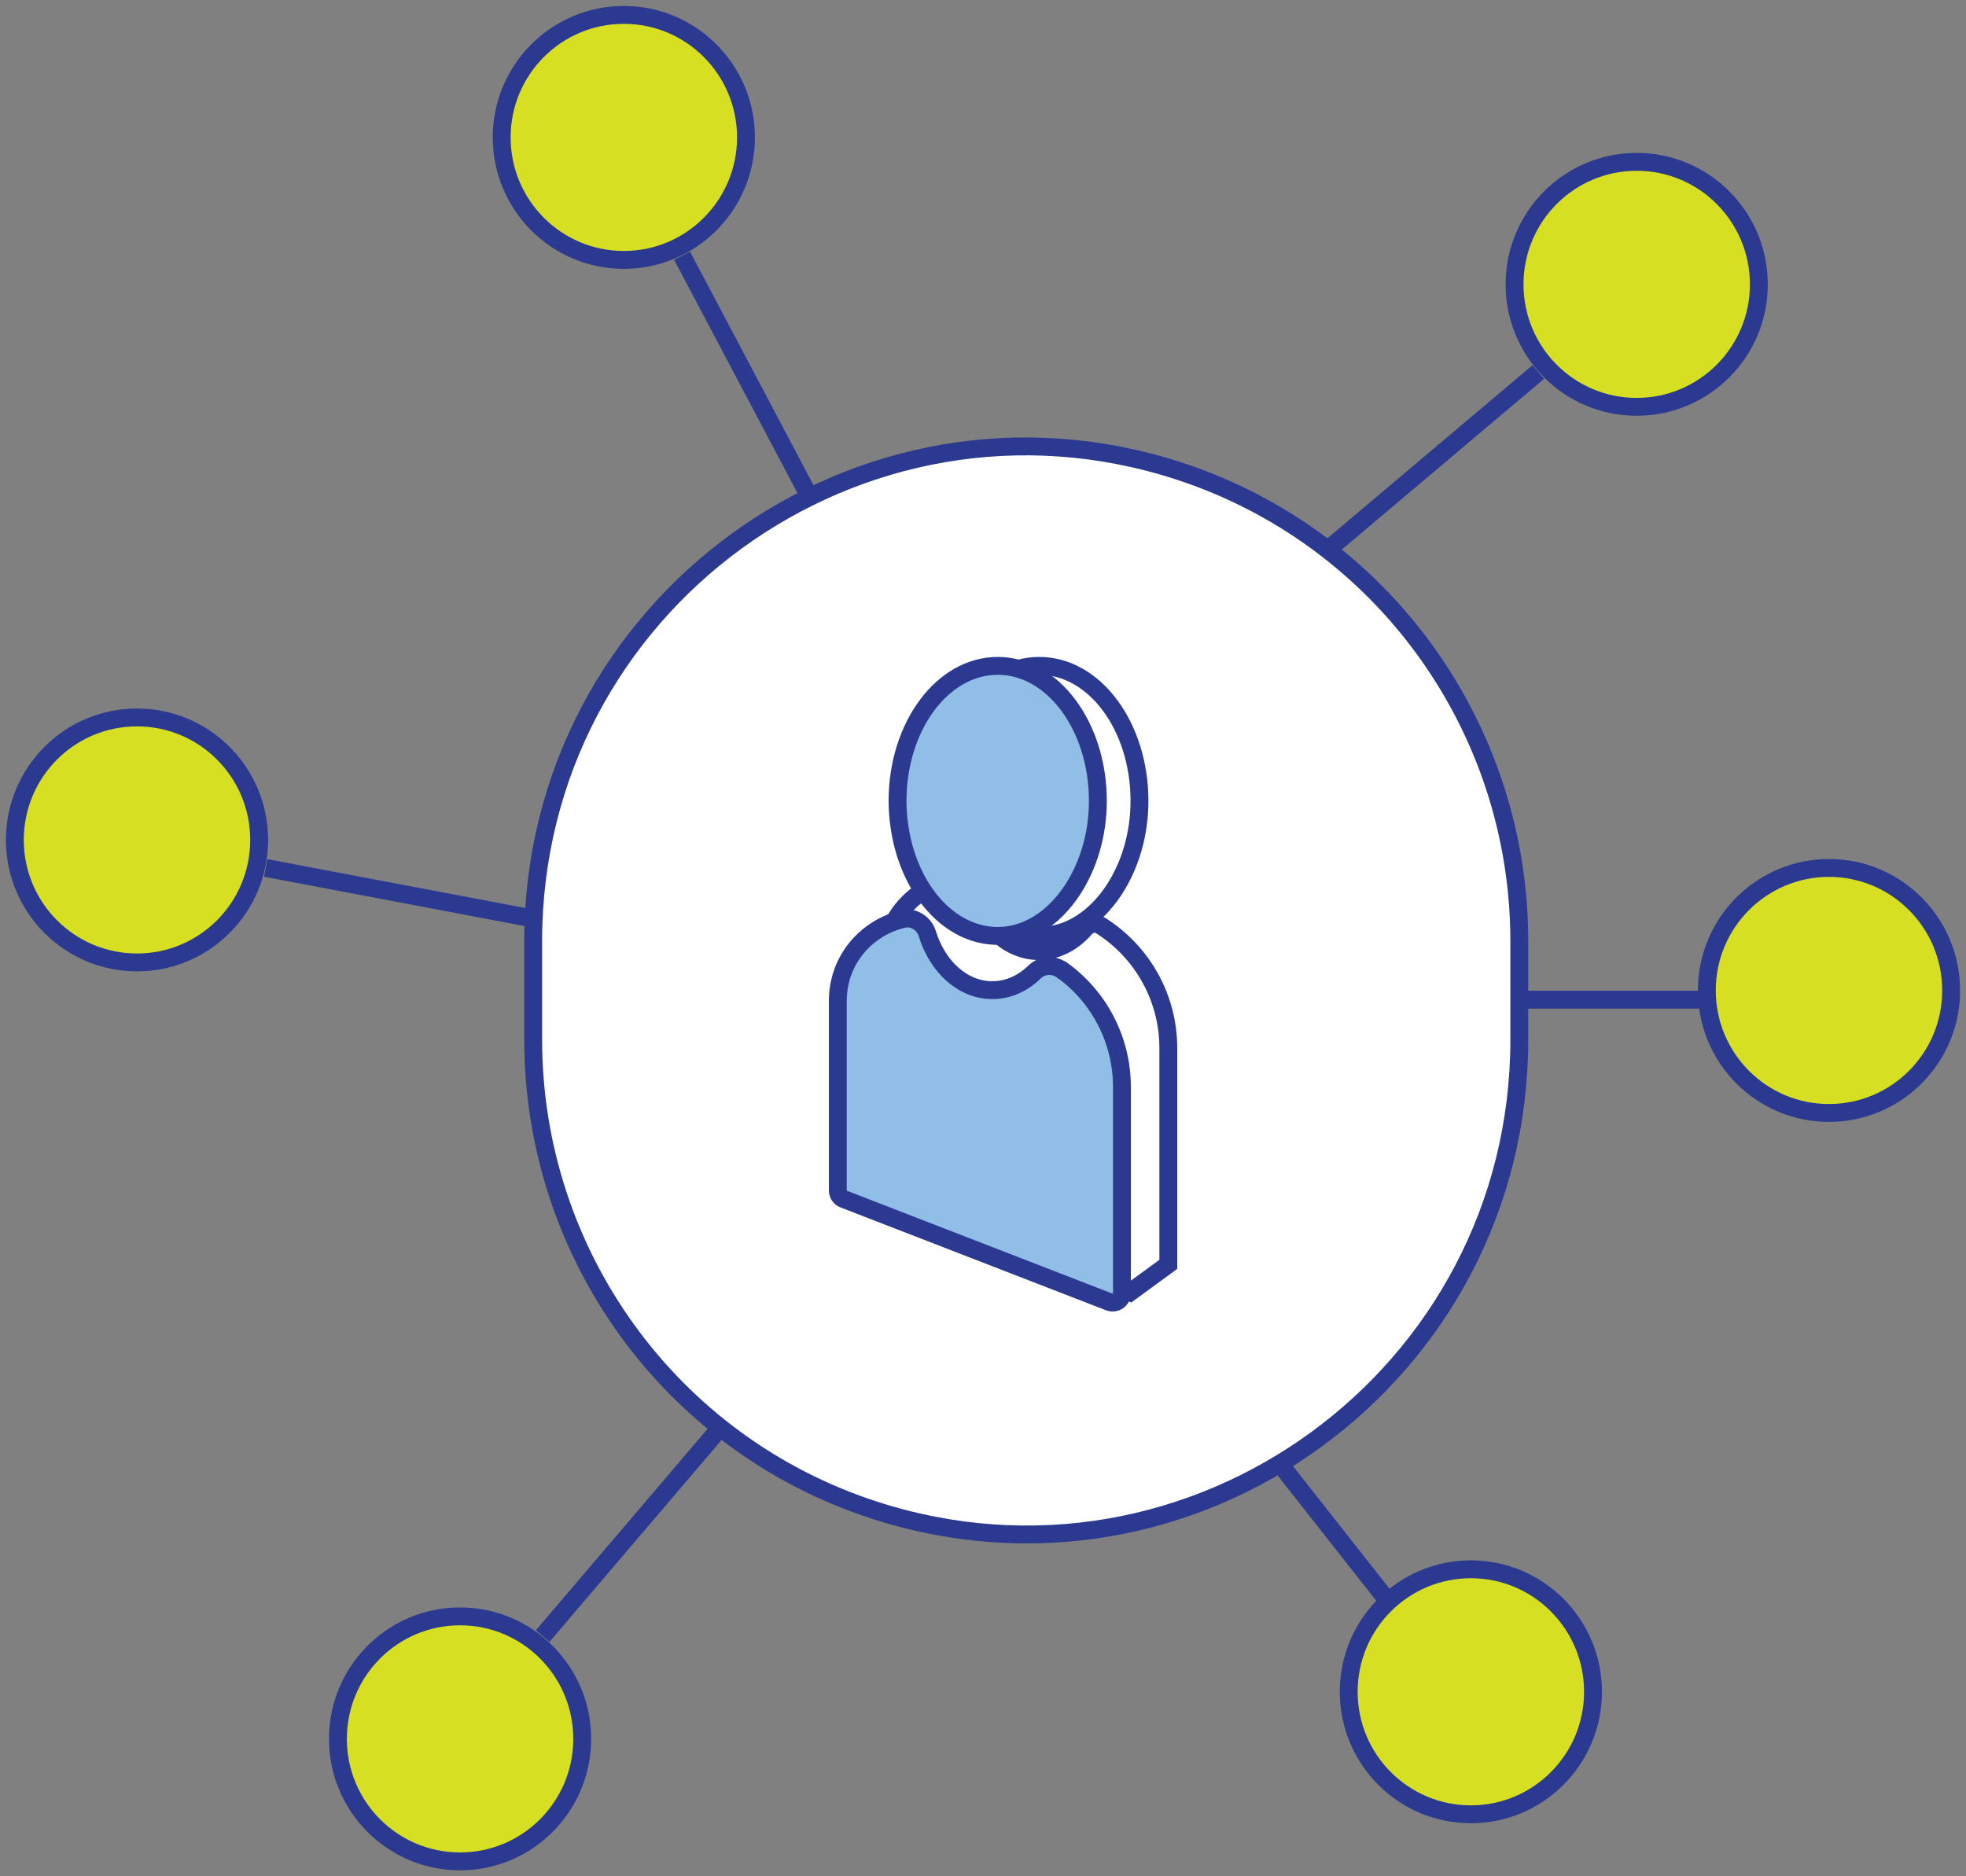<svg width="110" height="105" viewBox="0 0 110 105" fill="none" xmlns="http://www.w3.org/2000/svg">
<rect x="0" y="0" width="110" height="105" fill="#808080" stroke="none"/>
<g clip-path="url(#clip0_89_195)">
<path d="M34.904 14.545C38.679 14.545 41.739 11.476 41.739 7.689C41.739 3.903 38.679 0.834 34.904 0.834C31.13 0.834 28.07 3.903 28.07 7.689C28.07 11.476 31.13 14.545 34.904 14.545Z" fill="#D7DF23" stroke="#2B3990" stroke-miterlimit="10"/>
<path d="M48.889 84.5C37.515 80.797 29.832 70.172 29.832 58.179V52.675C29.832 33.877 48.124 20.55 65.95 26.354C77.324 30.057 85.007 40.682 85.007 52.675V58.179C85.007 76.978 66.715 90.305 48.889 84.5Z" fill="white" stroke="#2B3990" stroke-miterlimit="10"/>
<path d="M58.151 52.375C59.831 52.375 61.311 51.358 62.342 49.789C63.206 48.455 63.755 46.737 63.755 44.819C63.755 40.649 61.244 37.263 58.151 37.263C55.058 37.263 52.547 40.649 52.547 44.819C52.547 45.303 52.581 45.753 52.647 46.203C53.129 49.706 55.407 52.375 58.151 52.375Z" fill="white" stroke="#2B3990" stroke-miterlimit="10"/>
<path d="M65.368 58.647C65.368 55.828 63.905 53.259 61.577 51.791C61.294 51.608 60.928 51.708 60.712 51.958C60.03 52.742 59.116 53.226 58.135 53.226C56.372 53.226 54.875 51.741 54.377 49.69C54.293 49.373 54.027 49.122 53.695 49.156C51.4 49.389 49.471 51.291 49.471 53.826V66.987L63.223 72.324L65.368 70.756V58.647Z" fill="white" stroke="#2B3990" stroke-miterlimit="10"/>
<path d="M59.415 54.293C58.949 53.943 58.301 53.993 57.885 54.393C57.237 55.027 56.422 55.411 55.524 55.411C53.861 55.411 52.447 54.093 51.882 52.242C51.699 51.674 51.117 51.291 50.552 51.424C48.523 51.891 46.877 53.676 46.877 56.011V66.62C46.877 66.836 47.01 67.037 47.209 67.103L62.059 72.858C62.408 72.991 62.774 72.741 62.774 72.374V60.832C62.774 58.196 61.494 55.778 59.432 54.293H59.415Z" fill="#90BEE6" stroke="#2B3990" stroke-miterlimit="10"/>
<path d="M55.823 52.375C57.503 52.375 58.983 51.358 60.014 49.789C60.878 48.455 61.427 46.737 61.427 44.819C61.427 40.649 58.916 37.263 55.823 37.263C52.73 37.263 50.219 40.649 50.219 44.819C50.219 45.303 50.252 45.753 50.319 46.203C50.801 49.706 53.079 52.375 55.823 52.375Z" fill="#90BEE6" stroke="#2B3990" stroke-miterlimit="10"/>
<path d="M45.297 27.805L38.163 14.311" stroke="#2B3990" stroke-miterlimit="10"/>
<path d="M91.575 22.768C95.35 22.768 98.41 19.699 98.41 15.913C98.41 12.126 95.35 9.057 91.575 9.057C87.801 9.057 84.741 12.126 84.741 15.913C84.741 19.699 87.801 22.768 91.575 22.768Z" fill="#D7DF23" stroke="#2B3990" stroke-miterlimit="10"/>
<path d="M74.414 30.658L86.071 20.817" stroke="#2B3990" stroke-miterlimit="10"/>
<path d="M102.334 62.283C106.109 62.283 109.169 59.214 109.169 55.427C109.169 51.641 106.109 48.572 102.334 48.572C98.559 48.572 95.5 51.641 95.5 55.427C95.5 59.214 98.559 62.283 102.334 62.283Z" fill="#D7DF23" stroke="#2B3990" stroke-miterlimit="10"/>
<path d="M85.323 55.944H95.5" stroke="#2B3990" stroke-miterlimit="10"/>
<path d="M82.296 101.531C86.071 101.531 89.131 98.461 89.131 94.675C89.131 90.889 86.071 87.82 82.296 87.82C78.522 87.82 75.462 90.889 75.462 94.675C75.462 98.461 78.522 101.531 82.296 101.531Z" fill="#D7DF23" stroke="#2B3990" stroke-miterlimit="10"/>
<path d="M71.355 81.598L77.657 89.605" stroke="#2B3990" stroke-miterlimit="10"/>
<path d="M7.666 53.859C11.441 53.859 14.5 50.79 14.5 47.004C14.5 43.218 11.441 40.149 7.666 40.149C3.891 40.149 0.831 43.218 0.831 47.004C0.831 50.79 3.891 53.859 7.666 53.859Z" fill="#D7DF23" stroke="#2B3990" stroke-miterlimit="10"/>
<path d="M29.832 51.407L14.866 48.572" stroke="#2B3990" stroke-miterlimit="10"/>
<path d="M25.741 104.166C29.516 104.166 32.576 101.097 32.576 97.311C32.576 93.524 29.516 90.455 25.741 90.455C21.967 90.455 18.907 93.524 18.907 97.311C18.907 101.097 21.967 104.166 25.741 104.166Z" fill="#D7DF23" stroke="#2B3990" stroke-miterlimit="10"/>
<path d="M40.259 79.947L30.364 91.556" stroke="#2B3990" stroke-miterlimit="10"/>
</g>
<defs>
<clipPath id="clip0_89_195">
<rect width="110" height="105" fill="white"/>
</clipPath>
</defs>
</svg>
